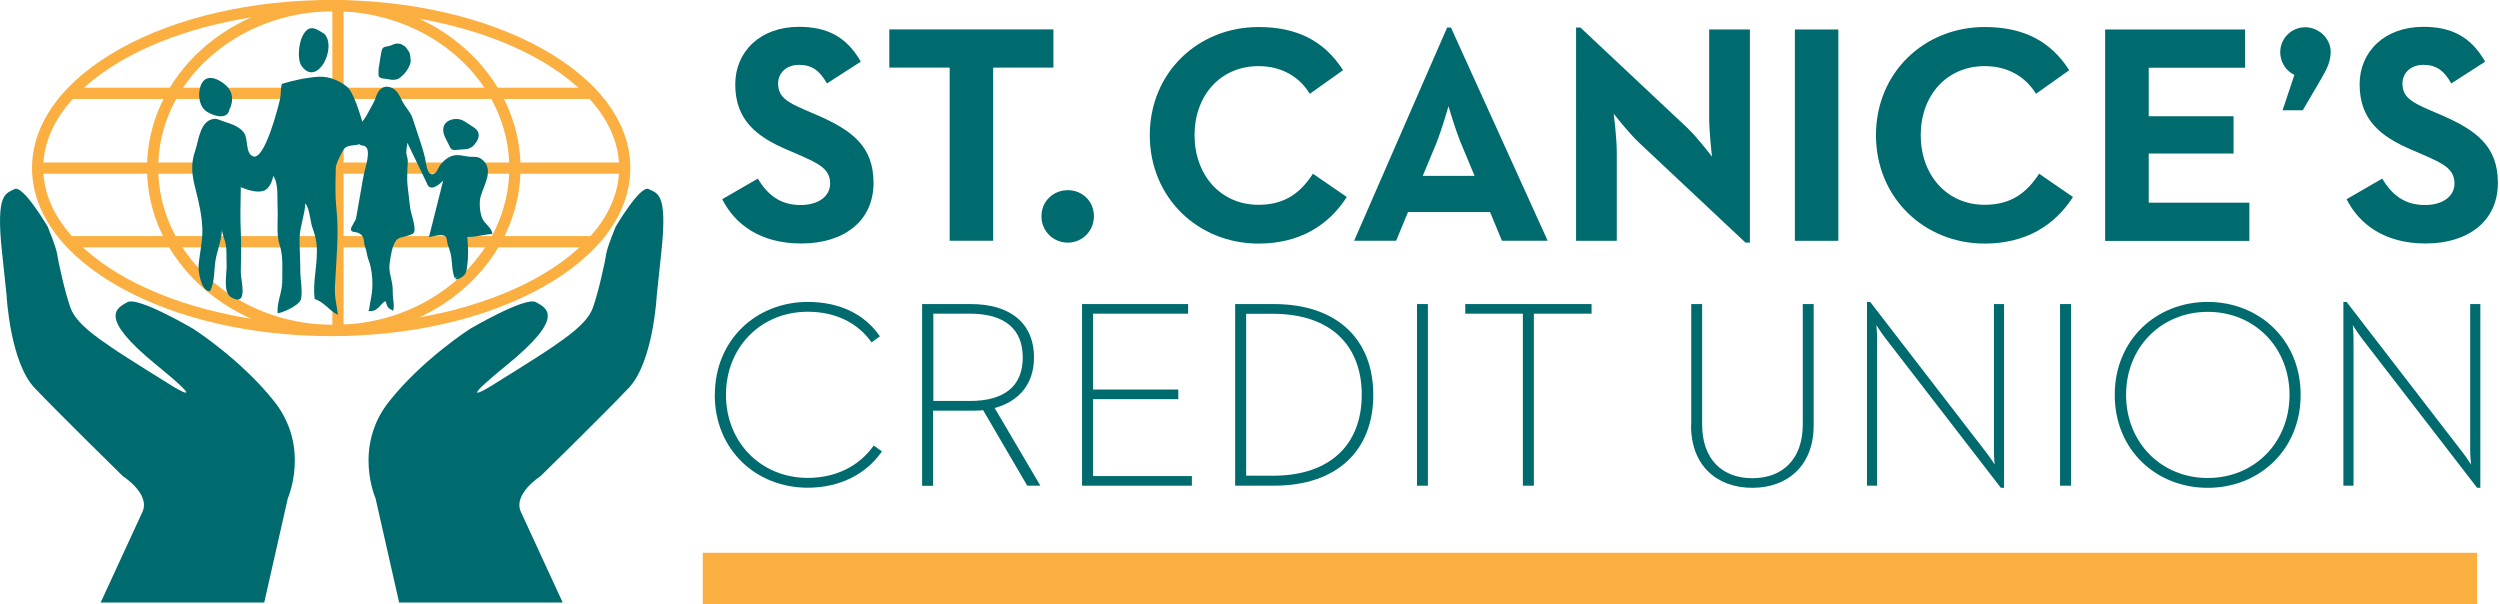 <svg xmlns="http://www.w3.org/2000/svg" id="uuid-2eed90fd-943b-4e84-8694-9442d55fb07a" viewBox="0 0 234 56.54"><defs><style>.uuid-bb002a53-5a94-42b3-952c-778f766766da{fill:#006b6e;}.uuid-bb002a53-5a94-42b3-952c-778f766766da,.uuid-69a5b073-3614-499c-935c-144f699e78a4{stroke-width:0px;}.uuid-69a5b073-3614-499c-935c-144f699e78a4{fill:#faaf40;}</style></defs><path class="uuid-bb002a53-5a94-42b3-952c-778f766766da" d="M67.61,18.64l3.32-1.92c.87,1.43,2.01,2.47,4.01,2.47,1.69,0,2.76-.84,2.76-2.01,0-1.4-1.11-1.89-2.97-2.71l-1.02-.44c-2.94-1.25-4.89-2.82-4.89-6.14,0-3.05,2.33-5.38,5.96-5.38,2.59,0,4.45.9,5.79,3.26l-3.17,2.04c-.7-1.25-1.45-1.74-2.62-1.74s-1.95.76-1.95,1.74c0,1.22.76,1.72,2.5,2.47l1.02.44c3.46,1.48,5.41,3,5.41,6.4,0,3.66-2.88,5.67-6.75,5.67s-6.23-1.8-7.42-4.16Z"></path><path class="uuid-bb002a53-5a94-42b3-952c-778f766766da" d="M88.88,6.33h-5.64v-3.58h15.36v3.58h-5.64v16.2h-4.07V6.33Z"></path><path class="uuid-bb002a53-5a94-42b3-952c-778f766766da" d="M97.48,20.24c0-1.43,1.13-2.44,2.47-2.44s2.44,1.02,2.44,2.44-1.13,2.47-2.44,2.47-2.47-1.02-2.47-2.47Z"></path><path class="uuid-bb002a53-5a94-42b3-952c-778f766766da" d="M107.62,12.65c0-5.85,4.51-10.12,10.18-10.12,3.58,0,6.14,1.28,7.91,4.04l-3.11,2.21c-.93-1.51-2.53-2.59-4.8-2.59-3.58,0-5.99,2.76-5.99,6.46s2.41,6.52,5.99,6.52c2.56,0,3.99-1.22,5.09-2.91l3.17,2.18c-1.72,2.68-4.45,4.36-8.26,4.36-5.67,0-10.18-4.3-10.18-10.15Z"></path><path class="uuid-bb002a53-5a94-42b3-952c-778f766766da" d="M135.46,2.58h.35l9.05,19.95h-4.28l-1.11-2.68h-7.68l-1.11,2.68h-3.93l8.7-19.95ZM138.02,16.46l-1.25-3c-.55-1.31-1.13-3.32-1.19-3.52-.03.09-.61,2.15-1.16,3.52l-1.25,3h4.86Z"></path><path class="uuid-bb002a53-5a94-42b3-952c-778f766766da" d="M153.4,13.34c-.99-.93-2.36-2.7-2.36-2.7,0,0,.29,2.18.29,3.61v8.29h-3.81V2.58h.41l9.98,9.37c.96.9,2.33,2.71,2.33,2.71,0,0-.26-2.24-.26-3.61V2.76h3.81v19.95h-.41l-9.98-9.37Z"></path><path class="uuid-bb002a53-5a94-42b3-952c-778f766766da" d="M168,2.76h4.07v19.78h-4.07V2.76Z"></path><path class="uuid-bb002a53-5a94-42b3-952c-778f766766da" d="M175.59,12.65c0-5.85,4.51-10.12,10.18-10.12,3.58,0,6.14,1.28,7.91,4.04l-3.11,2.21c-.93-1.51-2.53-2.59-4.8-2.59-3.58,0-5.99,2.76-5.99,6.46s2.41,6.52,5.99,6.52c2.56,0,3.99-1.22,5.09-2.91l3.17,2.18c-1.72,2.68-4.45,4.36-8.26,4.36-5.67,0-10.18-4.3-10.18-10.15Z"></path><path class="uuid-bb002a53-5a94-42b3-952c-778f766766da" d="M197.05,2.76h13.09v3.58h-9.02v4.54h7.94v3.49h-7.94v4.6h9.42v3.58h-13.5V2.76Z"></path><path class="uuid-bb002a53-5a94-42b3-952c-778f766766da" d="M214.74,7c-.7-.32-1.31-1.11-1.31-2.12,0-1.34,1.11-2.33,2.33-2.33s2.39.99,2.39,2.3c0,.9-.35,1.6-.87,2.5l-1.74,2.97h-1.89l1.11-3.32Z"></path><path class="uuid-bb002a53-5a94-42b3-952c-778f766766da" d="M219.65,18.64l3.32-1.92c.87,1.43,2.01,2.47,4.01,2.47,1.69,0,2.76-.84,2.76-2.01,0-1.4-1.1-1.89-2.97-2.71l-1.02-.44c-2.94-1.25-4.89-2.82-4.89-6.14,0-3.05,2.33-5.38,5.96-5.38,2.59,0,4.45.9,5.79,3.26l-3.17,2.04c-.7-1.25-1.45-1.74-2.62-1.74s-1.95.76-1.95,1.74c0,1.22.76,1.72,2.5,2.47l1.02.44c3.46,1.48,5.41,3,5.41,6.4,0,3.66-2.88,5.67-6.75,5.67s-6.22-1.8-7.42-4.16Z"></path><path class="uuid-bb002a53-5a94-42b3-952c-778f766766da" d="M66.91,36.96c0-5.17,3.9-8.7,8.7-8.7,2.98,0,5.33,1.15,6.75,3.22l-.78.57c-1.25-1.77-3.28-2.87-5.98-2.87-4.38,0-7.65,3.32-7.65,7.77s3.28,7.78,7.65,7.78c2.63,0,4.83-1.1,6.18-3.03l.77.55c-1.5,2.17-4,3.4-6.95,3.4-4.8,0-8.7-3.52-8.7-8.7Z"></path><path class="uuid-bb002a53-5a94-42b3-952c-778f766766da" d="M86.33,28.46h4.55c3.57,0,5.9,1.7,5.9,5,0,2.47-1.38,4.1-3.68,4.73l4.28,7.27h-1.23l-4.13-7.07c-.37.05-.75.05-1.15.05h-3.53v7.03h-1.03v-17ZM90.78,37.53c3.25,0,4.95-1.4,4.95-4.07s-1.7-4.1-4.95-4.1h-3.42v8.17h3.42Z"></path><path class="uuid-bb002a53-5a94-42b3-952c-778f766766da" d="M101.28,28.46h9.93v.9h-8.9v7.1h7.98v.9h-7.98v7.2h9.25v.9h-10.28v-17Z"></path><path class="uuid-bb002a53-5a94-42b3-952c-778f766766da" d="M115.61,28.46h3.63c5.88,0,9.3,3.28,9.3,8.5s-3.4,8.5-9.3,8.5h-3.63v-17ZM119.11,44.53c5.62,0,8.35-3.12,8.35-7.58s-2.73-7.58-8.35-7.58h-2.47v15.15h2.47Z"></path><path class="uuid-bb002a53-5a94-42b3-952c-778f766766da" d="M132.63,28.46h1.02v17h-1.02v-17Z"></path><path class="uuid-bb002a53-5a94-42b3-952c-778f766766da" d="M142.55,29.36h-5.4v-.9h11.82v.9h-5.4v16.1h-1.03v-16.1Z"></path><path class="uuid-bb002a53-5a94-42b3-952c-778f766766da" d="M158.3,39.81v-11.35h1.02v11.27c0,3.28,1.9,5.03,4.7,5.03s4.72-1.75,4.72-5.03v-11.27h1.02v11.35c0,3.83-2.5,5.85-5.75,5.85s-5.73-2.02-5.73-5.85Z"></path><path class="uuid-bb002a53-5a94-42b3-952c-778f766766da" d="M176.4,31.56c-.32-.42-.77-1.13-.77-1.13,0,0,.07.77.07,1.28v13.75h-.95v-17.2h.3l10.87,14.1c.33.42.78,1.12.78,1.12,0,0-.07-.78-.07-1.27v-13.75h.95v17.2h-.3l-10.88-14.1Z"></path><path class="uuid-bb002a53-5a94-42b3-952c-778f766766da" d="M192.82,28.46h1.03v17h-1.03v-17Z"></path><path class="uuid-bb002a53-5a94-42b3-952c-778f766766da" d="M197.94,36.96c0-5.17,3.9-8.7,8.7-8.7s8.7,3.53,8.7,8.7-3.9,8.7-8.7,8.7-8.7-3.52-8.7-8.7ZM214.3,36.96c0-4.45-3.28-7.77-7.65-7.77s-7.65,3.32-7.65,7.77,3.28,7.78,7.65,7.78,7.65-3.33,7.65-7.78Z"></path><path class="uuid-bb002a53-5a94-42b3-952c-778f766766da" d="M220.99,31.56c-.32-.42-.77-1.13-.77-1.13,0,0,.07.77.07,1.28v13.75h-.95v-17.2h.3l10.87,14.1c.33.42.78,1.12.78,1.12,0,0-.08-.78-.08-1.27v-13.75h.95v17.2h-.3l-10.88-14.1Z"></path><rect class="uuid-69a5b073-3614-499c-935c-144f699e78a4" x="65.78" y="51.74" width="166.07" height="4.8"></rect><path class="uuid-69a5b073-3614-499c-935c-144f699e78a4" d="M31,31.46c-7.43,0-14.42-1.61-19.68-4.52-5.36-2.97-8.32-6.95-8.32-11.21S5.96,7.49,11.32,4.52C16.59,1.61,23.58,0,31,0s14.42,1.61,19.68,4.52c5.36,2.97,8.32,6.95,8.32,11.21s-2.95,8.24-8.32,11.21c-5.27,2.91-12.26,4.52-19.68,4.52h0ZM31,1.05C16.14,1.05,4.05,7.64,4.05,15.73s12.09,14.68,26.95,14.68,26.95-6.59,26.95-14.68S45.86,1.05,31,1.05h0Z"></path><path class="uuid-69a5b073-3614-499c-935c-144f699e78a4" d="M31.24,31.46c-9.64,0-17.48-7.06-17.48-15.73S21.6,0,31.24,0s17.48,7.06,17.48,15.73-7.84,15.73-17.48,15.73h0ZM31.24,1.05c-9.06,0-16.43,6.59-16.43,14.68s7.37,14.68,16.43,14.68,16.43-6.59,16.43-14.68S40.29,1.05,31.24,1.05h0Z"></path><polygon class="uuid-69a5b073-3614-499c-935c-144f699e78a4" points="55.4 9.26 6.74 9.26 6.74 8.21 55.4 8.21 55.4 9.26 55.4 9.26"></polygon><polygon class="uuid-69a5b073-3614-499c-935c-144f699e78a4" points="58.48 16.26 3.53 16.26 3.53 15.21 58.48 15.21 58.48 16.26 58.48 16.26"></polygon><polygon class="uuid-69a5b073-3614-499c-935c-144f699e78a4" points="55.69 23.15 6.51 23.15 6.51 22.1 55.69 22.1 55.69 23.15 55.69 23.15"></polygon><polygon class="uuid-69a5b073-3614-499c-935c-144f699e78a4" points="32.16 30.91 31.11 30.91 31.11 .53 32.16 .53 32.16 30.91 32.16 30.91"></polygon><path class="uuid-bb002a53-5a94-42b3-952c-778f766766da" d="M21.47,10.28c.46-.97.32-1.85-.58-2.5-.95-.69-1.84-.72-2.16.41-.22.79-.06,1.85.67,2.29.88.53,2.04.66,2.08-.36"></path><path class="uuid-bb002a53-5a94-42b3-952c-778f766766da" d="M25.54,16.42c.55.66.39,2.07.44,2.96.07,1.17-.15,2.52.2,3.57.35,1.05.23,2.24.24,3.37,0,1.06-.53,1.99-.43,3,.49-.05,1.85-.68,2.12-1.18.28-.52,0-2.04,0-2.7,0-1.04-.07-2.05-.07-3.1s.52-2.32.53-3.3c.41.4.48,1.78.67,2.25.28.75.43,1.42.42,2.24,0,1.59-.39,2.92-.21,4.46.91.28,1.36,1.09,2.18,1.48-.11-.9-.33-1.66-.28-2.63.12-2.64.4-4.89.13-7.42-.12-1.11-.08-2-.05-3.71,0-.37.59-1.54.79-1.79.33-.41,1.03-.24,1.46-.45-.03-.63.28-.97.31-1.53.02-.35-.2-.95-.31-1.3-.2-.63-.7-2.13-1.22-2.54-.71-.57-1.71-.96-2.58-.92-1.05.05-2.52.36-3.49.67-.14.4-.08.97-.17,1.38-.17.81-1.46,5.81-2.53,5.41-.7-.26-.47-1.51-.79-2.11-.32-.6-1.19-.92-1.84-1.12-.22-.06-.73-.3-.94-.29-1.4.08-1.51,2-1.85,2.99-.45,1.3-.3,2.31.05,3.67.31,1.2.57,2.38.62,3.61.04,1.15-.25,2.3-.35,3.39-.06.61.25,2.55,1.07,2.47.46-.85.36-2.07.53-2.99.16-.86.63-2.05.58-2.92-.03.48.28,1.06.37,1.59.09.58.04,1.16.07,1.76.05.96-.4,2.67.45,3.15,1.61.92.88-1.57.88-2.35,0-1.24.07-2.5,0-3.74-.07-1.4-.02-2.86,0-4.23.56.23,1.48.56,2.13.34.57-.19.82-.94.95-1.54"></path><path class="uuid-bb002a53-5a94-42b3-952c-778f766766da" d="M30.37,3.18c-.66-.4-1.4-1.06-2.04.16-.35.68-.56,2.24-.07,2.88,1.47,1.93,3.3-1.78,2.11-3.04"></path><path class="uuid-bb002a53-5a94-42b3-952c-778f766766da" d="M37.7,4.2c-.44-.22-.76-.11-1.16.07-.18.08-.5.06-.66.19-.16.13-.17.36-.21.55-.09.43-.13.92-.22,1.33-.04.21,0,.43-.02.65-.03.3.33.36.67.39.43.04.52.14.94.07.25-.04.43-.19.61-.36.16-.16.24-.22.38-.42.22-.31.48-.79.4-1.15-.04-.2-.02-.42-.11-.6-.08-.17-.25-.38-.37-.53-.08-.1-.21-.15-.32-.19"></path><path class="uuid-bb002a53-5a94-42b3-952c-778f766766da" d="M40.11,22.2c.41-.06.9-.24,1.31-.18.44.06.36.3.45.71.08.36.23.65.31,1.02.17.73.09,1.58.38,2.28.1-.05.22-.12.32-.18-.12.07-.23.16-.26.29.29.05.72-.25.87-.43.2-.26.21-.61.25-.96.12-.85.07-1.78,0-2.58.77.05,1.56-.24,2.35-.27-.07-.62-.71-.91-.94-1.44-.25-.57-.32-1.55-.15-2.12.32-1.05,1.19-2.39.24-3.31-.54-.52-.88-.27-1.58-.4-.31-.06-.61-.12-.94-.11-.6.02-1.1.42-1.47.86-.21.24-.34.8-.66.91-.63.21-.71-1.06-.79-1.43-.29-1.25-.79-2.55-1.18-3.78-.17-.56-.62-.97-.91-1.51-.32-.59-.53-1.24-1.25-1.42-.68-.17-1.08.32-1.28.94-.18.56-.52,1.03-.79,1.58-.22.44-.64.87-.83,1.28-.19.4-.32,1.37.16,1.61.25.13.38,0,.58.25.14.18.15.47.13.72-.03.57-.22,1.11-.34,1.65-.11.53-.21,1.02-.29,1.57-.14.9-.33,1.77-.47,2.67-.04.26-.53.83-.48,1.09.04.24.42.18.66.28.74.32.47.87.66,1.32.15.36.16.73.28,1.09.09.27.19.52.25.83.14.67.19,1.37.14,2.07-.04.6-.2,1.16-.27,1.75-.01.11-.04.18-.1.26.43.03.6-.02.91-.28.19-.16.47-.57.7-.64.1.19.11.42.25.59.11.13.35.21.47.32.1-.38.05-.72,0-1.1-.06-.42-.02-.86-.07-1.29-.08-.64-.37-1.35-.26-2.06.09-.63.23-1.73.66-2.21.25-.28,1.01-.28,1.5-.56.48-.27-.18-1.88-.24-2.41-.08-.73-.16-1.38-.24-2.06-.06-.51-.03-1.03-.02-1.57,0-.28.05-.55.04-.83-.02-.25-.14-.49-.14-.75,0-.28.07-.61.1-.9l1.82,3.78s.24,1.08,1.53-.24l-1.3,5.18"></path><path class="uuid-bb002a53-5a94-42b3-952c-778f766766da" d="M44.13,13.83c.4-.4.9-.97.57-1.56-.14-.26-.56-.47-.83-.66-.25-.17-.54-.38-.84-.44-.6-.13-1.36.11-1.51.71-.16.63.26,1.15.49,1.67.25.57.35.52.96.46.59-.06.86.02,1.31-.34"></path><path class="uuid-bb002a53-5a94-42b3-952c-778f766766da" d="M4.5,21.28s-2.35-4.02-3.14-3.58c-.79.43-1.78.29-1.17,5.91.6,5.62.43,4.1.43,4.1,0,0,.33,6.18,2.61,8.59,2.29,2.41,8.27,8.27,8.27,8.27,0,0,2.61,1.66,1.83,3.35-.78,1.69-3.91,8.48-3.91,8.48h15.31l2.21-9.76s2.13-4.81-1.29-9.09c-3.15-3.96-7.56-6.77-7.56-6.77,0,0-5.18-3.05-6.16-2.5-1.02.57-2.81,1.37,2.7,5.87,5.21,4.25,1.56,2.02,1.56,2.02,0,0-4.51-2.79-5.78-3.67-1.27-.88-3.26-2.19-3.8-3.66-.54-1.47-1.19-4.51-1.27-5.1-.08-.59-.85-2.46-.85-2.46Z"></path><path class="uuid-bb002a53-5a94-42b3-952c-778f766766da" d="M57.59,21.28s2.35-4.02,3.14-3.58c.79.43,1.78.29,1.17,5.91-.6,5.62-.43,4.1-.43,4.1,0,0-.33,6.18-2.61,8.59s-8.27,8.27-8.27,8.27c0,0-2.61,1.66-1.83,3.35.78,1.69,3.91,8.48,3.91,8.48h-15.31l-2.21-9.76s-2.13-4.81,1.29-9.09c3.15-3.96,7.56-6.77,7.56-6.77,0,0,5.18-3.05,6.16-2.5,1.02.57,2.81,1.37-2.7,5.87-5.21,4.25-1.56,2.02-1.56,2.02,0,0,4.51-2.79,5.78-3.67,1.26-.88,3.26-2.19,3.8-3.66.54-1.47,1.19-4.51,1.27-5.1.08-.59.85-2.46.85-2.46Z"></path></svg>